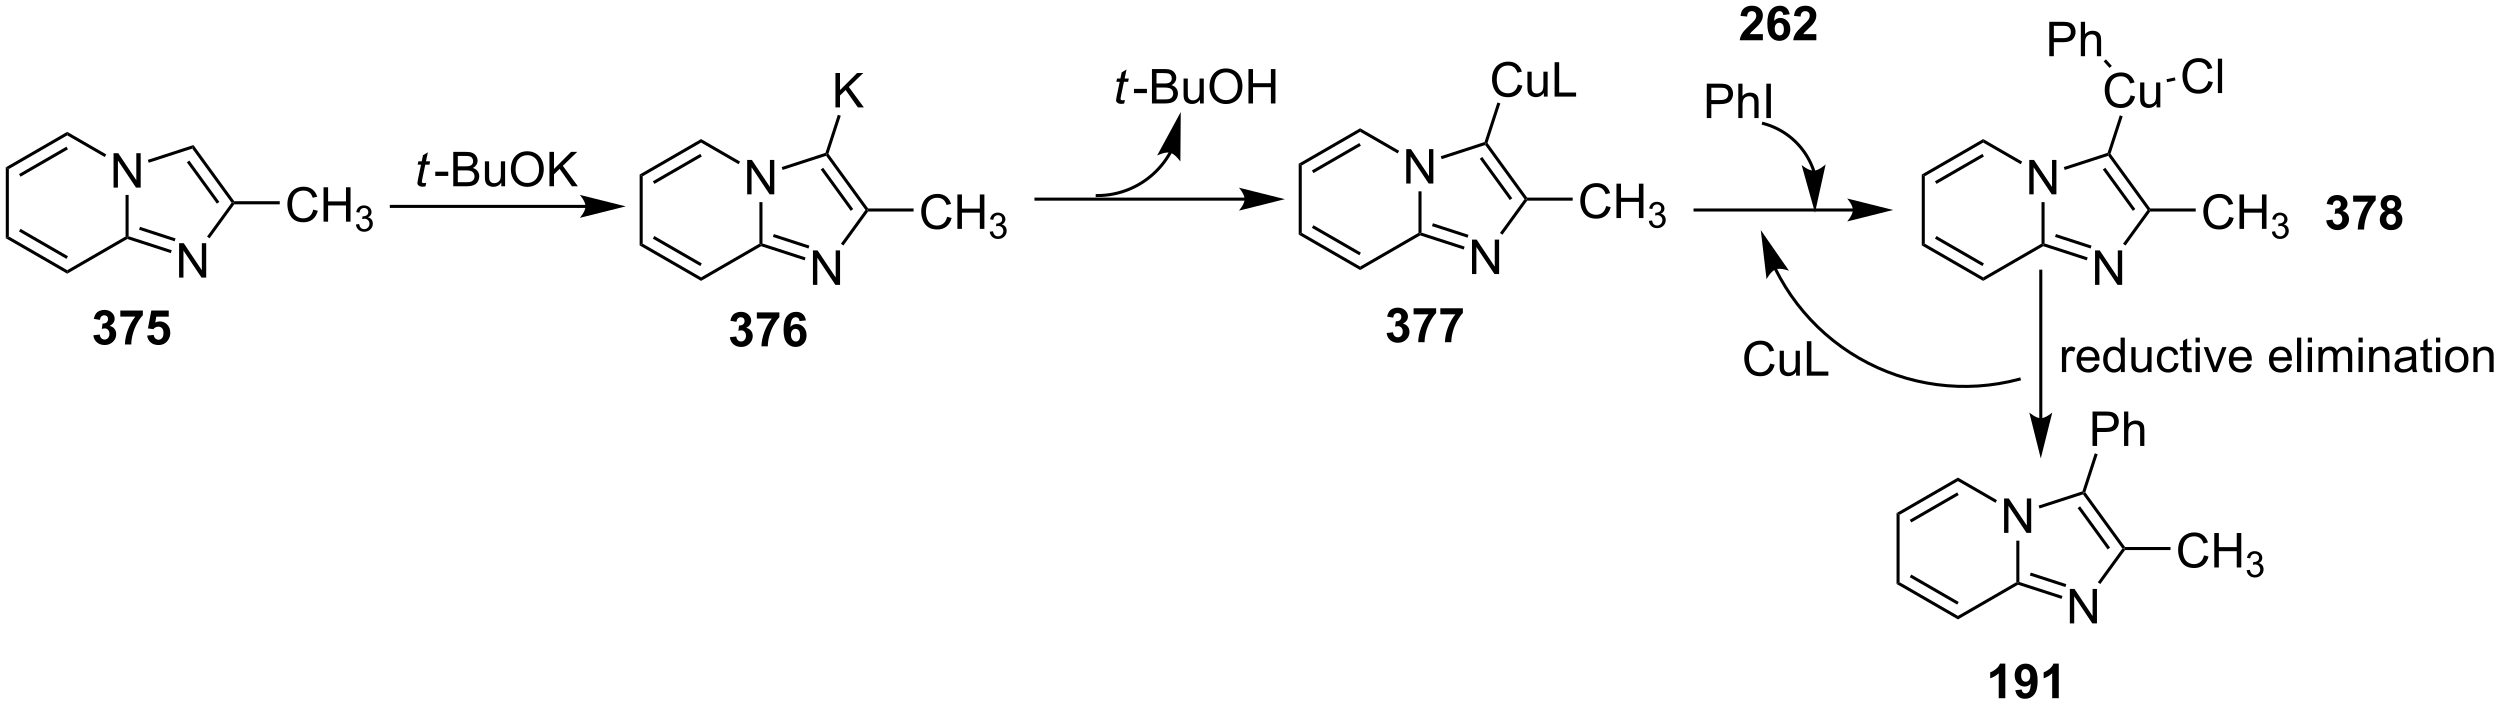 <?xml version="1.0" encoding="UTF-8"?>
<!DOCTYPE svg PUBLIC '-//W3C//DTD SVG 1.0//EN'
          'http://www.w3.org/TR/2001/REC-SVG-20010904/DTD/svg10.dtd'>
<svg stroke-dasharray="none" shape-rendering="auto" xmlns="http://www.w3.org/2000/svg" font-family="'Dialog'" text-rendering="auto" width="1024" fill-opacity="1" color-interpolation="auto" color-rendering="auto" preserveAspectRatio="xMidYMid meet" font-size="12px" viewBox="0 0 1024 289" fill="black" xmlns:xlink="http://www.w3.org/1999/xlink" stroke="black" image-rendering="auto" stroke-miterlimit="10" stroke-linecap="square" stroke-linejoin="miter" font-style="normal" stroke-width="1" height="289" stroke-dashoffset="0" font-weight="normal" stroke-opacity="1"
><!--Generated by the Batik Graphics2D SVG Generator--><defs id="genericDefs"
  /><g
  ><defs id="defs1"
    ><clipPath clipPathUnits="userSpaceOnUse" id="clipPath1"
      ><path d="M0.633 2.33 L428.546 2.33 L428.546 122.981 L0.633 122.981 L0.633 2.33 Z"
      /></clipPath
      ><clipPath clipPathUnits="userSpaceOnUse" id="clipPath2"
      ><path d="M48.508 113.278 L48.508 230.574 L464.523 230.574 L464.523 113.278 Z"
      /></clipPath
    ></defs
    ><g transform="scale(2.393,2.393) translate(-0.633,-2.33) matrix(1.029,0,0,1.029,-49.262,-114.188)"
    ><path d="M67.378 144.442 L67.378 138.715 L68.156 138.715 L71.164 143.21 L71.164 138.715 L71.891 138.715 L71.891 144.442 L71.112 144.442 L68.104 139.942 L68.104 144.442 L67.378 144.442 Z" stroke="none" clip-path="url(#clipPath2)"
    /></g
    ><g transform="matrix(2.461,0,0,2.461,-119.399,-278.828)"
    ><path d="M49.48 141.145 L49.99 141.439 L49.99 152.654 L49.48 152.948 Z" stroke="none" clip-path="url(#clipPath2)"
    /></g
    ><g transform="matrix(2.461,0,0,2.461,-119.399,-278.828)"
    ><path d="M49.48 152.948 L49.99 152.654 L59.702 158.261 L59.702 158.85 ZM51.679 151.826 L59.574 156.384 L59.829 155.942 L51.934 151.384 Z" stroke="none" clip-path="url(#clipPath2)"
    /></g
    ><g transform="matrix(2.461,0,0,2.461,-119.399,-278.828)"
    ><path d="M59.702 158.85 L59.702 158.261 L69.413 152.654 L69.668 152.801 L69.698 153.078 Z" stroke="none" clip-path="url(#clipPath2)"
    /></g
    ><g transform="matrix(2.461,0,0,2.461,-119.399,-278.828)"
    ><path d="M69.924 152.615 L69.668 152.801 L69.413 152.654 L69.413 145.746 L69.924 145.746 Z" stroke="none" clip-path="url(#clipPath2)"
    /></g
    ><g transform="matrix(2.461,0,0,2.461,-119.399,-278.828)"
    ><path d="M66.201 138.996 L65.946 139.438 L59.702 135.832 L59.702 135.243 Z" stroke="none" clip-path="url(#clipPath2)"
    /></g
    ><g transform="matrix(2.461,0,0,2.461,-119.399,-278.828)"
    ><path d="M59.702 135.243 L59.702 135.832 L49.99 141.439 L49.48 141.145 ZM59.574 137.709 L51.679 142.267 L51.934 142.709 L59.829 138.151 Z" stroke="none" clip-path="url(#clipPath2)"
    /></g
    ><g transform="matrix(2.461,0,0,2.461,-119.399,-278.828)"
    ><path d="M78.323 159.507 L78.323 153.78 L79.102 153.78 L82.11 158.275 L82.11 153.78 L82.836 153.78 L82.836 159.507 L82.058 159.507 L79.05 155.007 L79.05 159.507 L78.323 159.507 Z" stroke="none" clip-path="url(#clipPath2)"
    /></g
    ><g transform="matrix(2.461,0,0,2.461,-119.399,-278.828)"
    ><path d="M69.698 153.078 L69.668 152.801 L69.924 152.615 L77.098 154.946 L76.941 155.432 ZM71.661 151.538 L77.581 153.462 L77.738 152.976 L71.819 151.053 Z" stroke="none" clip-path="url(#clipPath2)"
    /></g
    ><g transform="matrix(2.461,0,0,2.461,-119.399,-278.828)"
    ><path d="M83.393 152.966 L82.98 152.666 L87.063 147.046 L87.379 147.046 L87.508 147.302 Z" stroke="none" clip-path="url(#clipPath2)"
    /></g
    ><g transform="matrix(2.461,0,0,2.461,-119.399,-278.828)"
    ><path d="M87.508 146.791 L87.379 147.046 L87.063 147.046 L80.516 138.036 L80.711 137.436 ZM85.024 146.897 L80.029 140.021 L79.616 140.321 L84.612 147.196 Z" stroke="none" clip-path="url(#clipPath2)"
    /></g
    ><g transform="matrix(2.461,0,0,2.461,-119.399,-278.828)"
    ><path d="M80.711 137.436 L80.516 138.036 L73.276 140.388 L73.119 139.903 Z" stroke="none" clip-path="url(#clipPath2)"
    /></g
    ><g transform="matrix(2.461,0,0,2.461,-119.399,-278.828)"
    ><path d="M100.65 148.189 L101.408 148.379 Q101.171 149.314 100.552 149.806 Q99.932 150.295 99.038 150.295 Q98.111 150.295 97.531 149.918 Q96.953 149.54 96.648 148.827 Q96.346 148.111 96.346 147.29 Q96.346 146.394 96.687 145.73 Q97.031 145.064 97.661 144.717 Q98.291 144.371 99.049 144.371 Q99.908 144.371 100.494 144.808 Q101.08 145.246 101.312 146.04 L100.564 146.215 Q100.367 145.59 99.986 145.306 Q99.609 145.019 99.033 145.019 Q98.374 145.019 97.929 145.337 Q97.486 145.652 97.307 146.186 Q97.127 146.72 97.127 147.285 Q97.127 148.017 97.341 148.561 Q97.554 149.105 98.002 149.376 Q98.453 149.644 98.976 149.644 Q99.611 149.644 100.052 149.277 Q100.494 148.91 100.65 148.189 ZM102.365 150.196 L102.365 144.47 L103.123 144.47 L103.123 146.821 L106.1 146.821 L106.1 144.47 L106.858 144.47 L106.858 150.196 L106.1 150.196 L106.1 147.496 L103.123 147.496 L103.123 150.196 L102.365 150.196 Z" stroke="none" clip-path="url(#clipPath2)"
    /></g
    ><g transform="matrix(2.461,0,0,2.461,-119.399,-278.828)"
    ><path d="M107.754 150.662 L108.281 150.591 Q108.373 151.041 108.59 151.238 Q108.809 151.435 109.123 151.435 Q109.494 151.435 109.75 151.177 Q110.008 150.919 110.008 150.539 Q110.008 150.175 109.77 149.941 Q109.533 149.705 109.166 149.705 Q109.018 149.705 108.795 149.763 L108.854 149.3 Q108.906 149.306 108.938 149.306 Q109.275 149.306 109.545 149.13 Q109.814 148.955 109.814 148.587 Q109.814 148.298 109.617 148.109 Q109.422 147.917 109.111 147.917 Q108.803 147.917 108.598 148.111 Q108.393 148.304 108.334 148.691 L107.807 148.597 Q107.904 148.066 108.246 147.775 Q108.59 147.484 109.1 147.484 Q109.451 147.484 109.746 147.634 Q110.043 147.785 110.199 148.046 Q110.356 148.306 110.356 148.599 Q110.356 148.878 110.205 149.107 Q110.057 149.335 109.764 149.47 Q110.145 149.558 110.356 149.835 Q110.567 150.111 110.567 150.527 Q110.567 151.089 110.156 151.482 Q109.746 151.873 109.119 151.873 Q108.555 151.873 108.18 151.537 Q107.807 151.199 107.754 150.662 Z" stroke="none" clip-path="url(#clipPath2)"
    /></g
    ><g transform="matrix(2.461,0,0,2.461,-119.399,-278.828)"
    ><path d="M87.508 147.302 L87.379 147.046 L87.508 146.791 L95.078 146.791 L95.078 147.302 Z" stroke="none" clip-path="url(#clipPath2)"
    /></g
    ><g transform="matrix(2.461,0,0,2.461,-119.399,-278.828)"
    ><path d="M145.971 147.391 L113.649 147.391 L113.394 147.391 L113.394 147.901 L113.649 147.901 L145.971 147.901 L146.226 147.901 L146.226 147.391 L145.971 147.391 ZM152.67 147.646 L145.017 145.732 C145.017 145.732 145.971 146.808 145.971 147.646 C145.971 148.483 145.017 149.559 145.017 149.559 Z" stroke="none" clip-path="url(#clipPath2)"
    /></g
    ><g transform="matrix(2.461,0,0,2.461,-119.399,-278.828)"
    ><path d="M119.456 143.727 L119.339 144.307 Q119.083 144.373 118.846 144.373 Q118.424 144.373 118.174 144.164 Q117.987 144.008 117.987 143.74 Q117.987 143.602 118.089 143.109 L118.591 140.701 L118.034 140.701 L118.146 140.154 L118.706 140.154 L118.919 139.133 L119.729 138.646 L119.412 140.154 L120.107 140.154 L119.99 140.701 L119.299 140.701 L118.818 142.992 Q118.729 143.43 118.729 143.516 Q118.729 143.641 118.799 143.708 Q118.872 143.774 119.037 143.774 Q119.271 143.774 119.456 143.727 Z" stroke="none" clip-path="url(#clipPath2)"
    /></g
    ><g transform="matrix(2.461,0,0,2.461,-119.399,-278.828)"
    ><path d="M120.962 142.583 L120.962 141.875 L123.121 141.875 L123.121 142.583 L120.962 142.583 ZM123.957 144.302 L123.957 138.576 L126.106 138.576 Q126.762 138.576 127.158 138.75 Q127.556 138.922 127.78 139.284 Q128.004 139.646 128.004 140.039 Q128.004 140.406 127.803 140.732 Q127.606 141.055 127.204 141.255 Q127.723 141.406 128.001 141.774 Q128.283 142.141 128.283 142.641 Q128.283 143.044 128.111 143.391 Q127.942 143.734 127.692 143.922 Q127.442 144.109 127.064 144.206 Q126.689 144.302 126.142 144.302 L123.957 144.302 ZM124.715 140.982 L125.954 140.982 Q126.457 140.982 126.676 140.914 Q126.965 140.828 127.111 140.63 Q127.259 140.43 127.259 140.13 Q127.259 139.844 127.121 139.628 Q126.986 139.412 126.731 139.331 Q126.478 139.25 125.861 139.25 L124.715 139.25 L124.715 140.982 ZM124.715 143.625 L126.142 143.625 Q126.509 143.625 126.658 143.599 Q126.918 143.552 127.093 143.443 Q127.27 143.333 127.382 143.125 Q127.496 142.914 127.496 142.641 Q127.496 142.32 127.332 142.086 Q127.168 141.849 126.876 141.753 Q126.587 141.656 126.04 141.656 L124.715 141.656 L124.715 143.625 ZM131.954 144.302 L131.954 143.693 Q131.47 144.396 130.637 144.396 Q130.27 144.396 129.952 144.255 Q129.634 144.115 129.478 143.901 Q129.324 143.688 129.262 143.38 Q129.22 143.172 129.22 142.724 L129.22 140.154 L129.923 140.154 L129.923 142.453 Q129.923 143.005 129.965 143.195 Q130.033 143.474 130.246 143.633 Q130.462 143.789 130.777 143.789 Q131.095 143.789 131.371 143.628 Q131.65 143.466 131.764 143.188 Q131.879 142.906 131.879 142.375 L131.879 140.154 L132.582 140.154 L132.582 144.302 L131.954 144.302 ZM133.544 141.513 Q133.544 140.086 134.31 139.281 Q135.076 138.474 136.286 138.474 Q137.078 138.474 137.714 138.854 Q138.352 139.232 138.685 139.909 Q139.021 140.586 139.021 141.445 Q139.021 142.318 138.669 143.005 Q138.318 143.693 137.672 144.047 Q137.029 144.401 136.281 144.401 Q135.474 144.401 134.836 144.011 Q134.201 143.617 133.873 142.943 Q133.544 142.266 133.544 141.513 ZM134.326 141.524 Q134.326 142.56 134.88 143.156 Q135.438 143.75 136.279 143.75 Q137.133 143.75 137.685 143.149 Q138.24 142.547 138.24 141.443 Q138.24 140.742 138.003 140.221 Q137.766 139.701 137.31 139.414 Q136.857 139.125 136.289 139.125 Q135.484 139.125 134.904 139.68 Q134.326 140.232 134.326 141.524 ZM139.965 144.302 L139.965 138.576 L140.723 138.576 L140.723 141.414 L143.566 138.576 L144.595 138.576 L142.191 140.896 L144.699 144.302 L143.699 144.302 L141.66 141.404 L140.723 142.318 L140.723 144.302 L139.965 144.302 Z" stroke="none" clip-path="url(#clipPath2)"
    /></g
    ><g transform="matrix(2.461,0,0,2.461,-119.399,-278.828)"
    ><path d="M172.874 145.641 L172.874 139.914 L173.653 139.914 L176.66 144.409 L176.66 139.914 L177.387 139.914 L177.387 145.641 L176.608 145.641 L173.601 141.141 L173.601 145.641 L172.874 145.641 Z" stroke="none" clip-path="url(#clipPath2)"
    /></g
    ><g transform="matrix(2.461,0,0,2.461,-119.399,-278.828)"
    ><path d="M154.976 142.344 L155.486 142.638 L155.486 153.852 L154.976 154.147 Z" stroke="none" clip-path="url(#clipPath2)"
    /></g
    ><g transform="matrix(2.461,0,0,2.461,-119.399,-278.828)"
    ><path d="M154.976 154.147 L155.486 153.852 L165.198 159.459 L165.198 160.048 ZM157.175 153.024 L165.07 157.583 L165.325 157.141 L157.43 152.583 Z" stroke="none" clip-path="url(#clipPath2)"
    /></g
    ><g transform="matrix(2.461,0,0,2.461,-119.399,-278.828)"
    ><path d="M165.198 160.048 L165.198 159.459 L174.91 153.852 L175.165 154 L175.194 154.277 Z" stroke="none" clip-path="url(#clipPath2)"
    /></g
    ><g transform="matrix(2.461,0,0,2.461,-119.399,-278.828)"
    ><path d="M175.42 153.814 L175.165 154 L174.91 153.852 L174.91 146.945 L175.42 146.945 Z" stroke="none" clip-path="url(#clipPath2)"
    /></g
    ><g transform="matrix(2.461,0,0,2.461,-119.399,-278.828)"
    ><path d="M171.698 140.195 L171.443 140.637 L165.198 137.031 L165.198 136.442 Z" stroke="none" clip-path="url(#clipPath2)"
    /></g
    ><g transform="matrix(2.461,0,0,2.461,-119.399,-278.828)"
    ><path d="M165.198 136.442 L165.198 137.031 L155.486 142.638 L154.976 142.344 ZM165.07 138.908 L157.175 143.466 L157.43 143.908 L165.325 139.35 Z" stroke="none" clip-path="url(#clipPath2)"
    /></g
    ><g transform="matrix(2.461,0,0,2.461,-119.399,-278.828)"
    ><path d="M183.819 160.706 L183.819 154.979 L184.598 154.979 L187.606 159.474 L187.606 154.979 L188.332 154.979 L188.332 160.706 L187.554 160.706 L184.546 156.206 L184.546 160.706 L183.819 160.706 Z" stroke="none" clip-path="url(#clipPath2)"
    /></g
    ><g transform="matrix(2.461,0,0,2.461,-119.399,-278.828)"
    ><path d="M175.194 154.277 L175.165 154 L175.42 153.814 L182.594 156.145 L182.437 156.631 ZM177.157 152.737 L183.077 154.661 L183.234 154.175 L177.315 152.252 Z" stroke="none" clip-path="url(#clipPath2)"
    /></g
    ><g transform="matrix(2.461,0,0,2.461,-119.399,-278.828)"
    ><path d="M188.889 154.165 L188.476 153.865 L192.559 148.245 L192.875 148.245 L193.005 148.5 Z" stroke="none" clip-path="url(#clipPath2)"
    /></g
    ><g transform="matrix(2.461,0,0,2.461,-119.399,-278.828)"
    ><path d="M193.005 147.99 L192.875 148.245 L192.559 148.245 L186.013 139.234 L186.11 138.935 L186.393 138.89 ZM190.52 148.095 L185.525 141.22 L185.112 141.52 L190.108 148.395 Z" stroke="none" clip-path="url(#clipPath2)"
    /></g
    ><g transform="matrix(2.461,0,0,2.461,-119.399,-278.828)"
    ><path d="M185.908 138.732 L186.11 138.935 L186.013 139.234 L178.772 141.587 L178.615 141.102 Z" stroke="none" clip-path="url(#clipPath2)"
    /></g
    ><g transform="matrix(2.461,0,0,2.461,-119.399,-278.828)"
    ><path d="M206.147 149.387 L206.904 149.577 Q206.667 150.512 206.048 151.005 Q205.428 151.494 204.535 151.494 Q203.607 151.494 203.027 151.117 Q202.449 150.739 202.144 150.025 Q201.842 149.309 201.842 148.489 Q201.842 147.593 202.183 146.929 Q202.527 146.262 203.157 145.916 Q203.787 145.57 204.545 145.57 Q205.404 145.57 205.99 146.007 Q206.576 146.445 206.808 147.239 L206.061 147.413 Q205.863 146.788 205.482 146.505 Q205.105 146.218 204.529 146.218 Q203.87 146.218 203.425 146.536 Q202.982 146.851 202.803 147.385 Q202.623 147.919 202.623 148.484 Q202.623 149.215 202.837 149.76 Q203.05 150.304 203.498 150.575 Q203.949 150.843 204.472 150.843 Q205.107 150.843 205.548 150.476 Q205.99 150.109 206.147 149.387 ZM207.861 151.395 L207.861 145.669 L208.619 145.669 L208.619 148.02 L211.596 148.02 L211.596 145.669 L212.354 145.669 L212.354 151.395 L211.596 151.395 L211.596 148.695 L208.619 148.695 L208.619 151.395 L207.861 151.395 Z" stroke="none" clip-path="url(#clipPath2)"
    /></g
    ><g transform="matrix(2.461,0,0,2.461,-119.399,-278.828)"
    ><path d="M213.25 151.861 L213.777 151.79 Q213.869 152.239 214.086 152.437 Q214.305 152.634 214.619 152.634 Q214.99 152.634 215.246 152.376 Q215.504 152.118 215.504 151.738 Q215.504 151.374 215.266 151.14 Q215.029 150.904 214.662 150.904 Q214.514 150.904 214.291 150.962 L214.35 150.499 Q214.402 150.505 214.434 150.505 Q214.772 150.505 215.041 150.329 Q215.311 150.154 215.311 149.786 Q215.311 149.497 215.113 149.308 Q214.918 149.116 214.607 149.116 Q214.299 149.116 214.094 149.31 Q213.889 149.503 213.83 149.89 L213.303 149.796 Q213.4 149.265 213.742 148.974 Q214.086 148.683 214.596 148.683 Q214.947 148.683 215.242 148.833 Q215.539 148.984 215.695 149.245 Q215.852 149.505 215.852 149.798 Q215.852 150.077 215.701 150.306 Q215.553 150.534 215.26 150.669 Q215.641 150.757 215.852 151.034 Q216.062 151.31 216.062 151.726 Q216.062 152.288 215.652 152.681 Q215.242 153.071 214.615 153.071 Q214.051 153.071 213.676 152.736 Q213.303 152.398 213.25 151.861 Z" stroke="none" clip-path="url(#clipPath2)"
    /></g
    ><g transform="matrix(2.461,0,0,2.461,-119.399,-278.828)"
    ><path d="M193.005 148.5 L192.875 148.245 L193.005 147.99 L200.575 147.99 L200.575 148.5 Z" stroke="none" clip-path="url(#clipPath2)"
    /></g
    ><g transform="matrix(2.461,0,0,2.461,-119.399,-278.828)"
    ><path d="M187.565 131.177 L187.565 125.451 L188.323 125.451 L188.323 128.289 L191.167 125.451 L192.195 125.451 L189.792 127.771 L192.299 131.177 L191.299 131.177 L189.26 128.279 L188.323 129.193 L188.323 131.177 L187.565 131.177 Z" stroke="none" clip-path="url(#clipPath2)"
    /></g
    ><g transform="matrix(2.461,0,0,2.461,-119.399,-278.828)"
    ><path d="M186.393 138.89 L186.11 138.935 L185.908 138.732 L187.964 132.402 L188.45 132.56 Z" stroke="none" clip-path="url(#clipPath2)"
    /></g
    ><g transform="matrix(2.461,0,0,2.461,-119.399,-278.828)"
    ><path d="M255.668 146.192 L220.942 146.192 L220.687 146.192 L220.687 146.702 L220.942 146.702 L255.668 146.702 L255.924 146.702 L255.924 146.192 L255.668 146.192 ZM262.368 146.447 L254.714 144.534 C254.714 144.534 255.668 145.61 255.668 146.447 C255.668 147.284 254.714 148.36 254.714 148.36 Z" stroke="none" clip-path="url(#clipPath2)"
    /></g
    ><g transform="matrix(2.461,0,0,2.461,-119.399,-278.828)"
    ><path d="M243.072 138.562 L243.072 138.563 L243.07 138.566 L243.064 138.577 L243.054 138.594 C243.028 138.642 243 138.69 242.973 138.738 C242.918 138.833 242.862 138.927 242.805 139.021 C242.691 139.209 242.573 139.394 242.45 139.575 C241.96 140.301 241.401 140.978 240.784 141.595 C238.315 144.063 234.905 145.593 231.133 145.593 L230.878 145.593 L230.878 146.103 L231.133 146.103 C235.04 146.103 238.581 144.52 241.144 141.956 C241.785 141.315 242.364 140.614 242.873 139.861 C243 139.672 243.123 139.481 243.241 139.286 C243.3 139.189 243.359 139.091 243.415 138.992 C243.444 138.942 243.472 138.893 243.5 138.843 L243.51 138.825 L243.515 138.815 L243.517 138.811 L243.519 138.809 L243.642 138.585 L243.196 138.339 L243.072 138.562 ZM245.036 131.944 L241.1 139.19 C241.1 139.19 242.439 138.503 243.286 138.722 C244.133 138.941 244.972 140.19 244.972 140.19 Z" stroke="none" clip-path="url(#clipPath2)"
    /></g
    ><g transform="matrix(2.461,0,0,2.461,-119.399,-278.828)"
    ><path d="M235.741 129.94 L235.624 130.521 Q235.369 130.586 235.132 130.586 Q234.71 130.586 234.46 130.378 Q234.273 130.221 234.273 129.953 Q234.273 129.815 234.374 129.323 L234.877 126.914 L234.319 126.914 L234.431 126.367 L234.991 126.367 L235.205 125.347 L236.015 124.859 L235.697 126.367 L236.392 126.367 L236.275 126.914 L235.585 126.914 L235.103 129.206 Q235.015 129.643 235.015 129.729 Q235.015 129.854 235.085 129.922 Q235.158 129.987 235.322 129.987 Q235.556 129.987 235.741 129.94 Z" stroke="none" clip-path="url(#clipPath2)"
    /></g
    ><g transform="matrix(2.461,0,0,2.461,-119.399,-278.828)"
    ><path d="M237.248 128.797 L237.248 128.089 L239.407 128.089 L239.407 128.797 L237.248 128.797 ZM240.243 130.516 L240.243 124.789 L242.391 124.789 Q243.047 124.789 243.443 124.964 Q243.842 125.136 244.065 125.498 Q244.29 125.859 244.29 126.253 Q244.29 126.62 244.089 126.945 Q243.891 127.268 243.49 127.469 Q244.008 127.62 244.287 127.987 Q244.568 128.354 244.568 128.854 Q244.568 129.258 244.396 129.604 Q244.227 129.948 243.977 130.136 Q243.727 130.323 243.349 130.419 Q242.974 130.516 242.428 130.516 L240.243 130.516 ZM241 127.195 L242.24 127.195 Q242.743 127.195 242.961 127.128 Q243.25 127.042 243.396 126.844 Q243.545 126.643 243.545 126.344 Q243.545 126.058 243.407 125.841 Q243.271 125.625 243.016 125.544 Q242.763 125.464 242.146 125.464 L241 125.464 L241 127.195 ZM241 129.839 L242.428 129.839 Q242.795 129.839 242.943 129.813 Q243.203 129.766 243.378 129.656 Q243.555 129.547 243.667 129.339 Q243.782 129.128 243.782 128.854 Q243.782 128.534 243.618 128.3 Q243.453 128.063 243.162 127.966 Q242.873 127.87 242.326 127.87 L241 127.87 L241 129.839 ZM248.24 130.516 L248.24 129.906 Q247.756 130.609 246.922 130.609 Q246.555 130.609 246.237 130.469 Q245.92 130.328 245.763 130.115 Q245.61 129.901 245.547 129.594 Q245.506 129.386 245.506 128.938 L245.506 126.367 L246.209 126.367 L246.209 128.667 Q246.209 129.219 246.25 129.409 Q246.318 129.688 246.532 129.846 Q246.748 130.003 247.063 130.003 Q247.381 130.003 247.657 129.841 Q247.935 129.68 248.05 129.401 Q248.165 129.12 248.165 128.589 L248.165 126.367 L248.868 126.367 L248.868 130.516 L248.24 130.516 ZM249.83 127.727 Q249.83 126.3 250.595 125.495 Q251.361 124.688 252.572 124.688 Q253.364 124.688 253.999 125.068 Q254.637 125.445 254.97 126.123 Q255.306 126.8 255.306 127.659 Q255.306 128.531 254.955 129.219 Q254.603 129.906 253.957 130.261 Q253.314 130.615 252.567 130.615 Q251.76 130.615 251.121 130.224 Q250.486 129.831 250.158 129.156 Q249.83 128.479 249.83 127.727 ZM250.611 127.737 Q250.611 128.774 251.166 129.37 Q251.723 129.964 252.564 129.964 Q253.418 129.964 253.97 129.362 Q254.525 128.761 254.525 127.656 Q254.525 126.956 254.288 126.435 Q254.051 125.914 253.595 125.628 Q253.142 125.339 252.575 125.339 Q251.77 125.339 251.189 125.893 Q250.611 126.445 250.611 127.737 ZM256.305 130.516 L256.305 124.789 L257.063 124.789 L257.063 127.141 L260.039 127.141 L260.039 124.789 L260.797 124.789 L260.797 130.516 L260.039 130.516 L260.039 127.815 L257.063 127.815 L257.063 130.516 L256.305 130.516 Z" stroke="none" clip-path="url(#clipPath2)"
    /></g
    ><g transform="matrix(2.461,0,0,2.461,-119.399,-278.828)"
    ><path d="M282.566 143.843 L282.566 138.116 L283.345 138.116 L286.352 142.611 L286.352 138.116 L287.079 138.116 L287.079 143.843 L286.3 143.843 L283.293 139.343 L283.293 143.843 L282.566 143.843 Z" stroke="none" clip-path="url(#clipPath2)"
    /></g
    ><g transform="matrix(2.461,0,0,2.461,-119.399,-278.828)"
    ><path d="M264.668 140.545 L265.178 140.84 L265.178 152.054 L264.668 152.349 Z" stroke="none" clip-path="url(#clipPath2)"
    /></g
    ><g transform="matrix(2.461,0,0,2.461,-119.399,-278.828)"
    ><path d="M264.668 152.349 L265.178 152.054 L274.89 157.661 L274.89 158.25 ZM266.867 151.226 L274.762 155.785 L275.017 155.343 L267.122 150.784 Z" stroke="none" clip-path="url(#clipPath2)"
    /></g
    ><g transform="matrix(2.461,0,0,2.461,-119.399,-278.828)"
    ><path d="M274.89 158.25 L274.89 157.661 L284.601 152.054 L284.857 152.201 L284.886 152.479 Z" stroke="none" clip-path="url(#clipPath2)"
    /></g
    ><g transform="matrix(2.461,0,0,2.461,-119.399,-278.828)"
    ><path d="M285.112 152.016 L284.857 152.201 L284.601 152.054 L284.601 145.147 L285.112 145.147 Z" stroke="none" clip-path="url(#clipPath2)"
    /></g
    ><g transform="matrix(2.461,0,0,2.461,-119.399,-278.828)"
    ><path d="M281.39 138.396 L281.135 138.838 L274.89 135.233 L274.89 134.644 Z" stroke="none" clip-path="url(#clipPath2)"
    /></g
    ><g transform="matrix(2.461,0,0,2.461,-119.399,-278.828)"
    ><path d="M274.89 134.644 L274.89 135.233 L265.178 140.84 L264.668 140.545 ZM274.762 137.109 L266.867 141.668 L267.122 142.11 L275.017 137.551 Z" stroke="none" clip-path="url(#clipPath2)"
    /></g
    ><g transform="matrix(2.461,0,0,2.461,-119.399,-278.828)"
    ><path d="M293.511 158.908 L293.511 153.181 L294.29 153.181 L297.298 157.676 L297.298 153.181 L298.024 153.181 L298.024 158.908 L297.246 158.908 L294.238 154.408 L294.238 158.908 L293.511 158.908 Z" stroke="none" clip-path="url(#clipPath2)"
    /></g
    ><g transform="matrix(2.461,0,0,2.461,-119.399,-278.828)"
    ><path d="M284.886 152.479 L284.857 152.201 L285.112 152.016 L292.286 154.347 L292.129 154.832 ZM286.849 150.939 L292.769 152.862 L292.926 152.377 L287.007 150.454 Z" stroke="none" clip-path="url(#clipPath2)"
    /></g
    ><g transform="matrix(2.461,0,0,2.461,-119.399,-278.828)"
    ><path d="M298.581 152.367 L298.168 152.067 L302.251 146.447 L302.567 146.447 L302.697 146.702 Z" stroke="none" clip-path="url(#clipPath2)"
    /></g
    ><g transform="matrix(2.461,0,0,2.461,-119.399,-278.828)"
    ><path d="M302.697 146.192 L302.567 146.447 L302.251 146.447 L295.705 137.436 L295.802 137.136 L296.085 137.091 ZM300.212 146.297 L295.217 139.422 L294.804 139.721 L299.8 146.597 Z" stroke="none" clip-path="url(#clipPath2)"
    /></g
    ><g transform="matrix(2.461,0,0,2.461,-119.399,-278.828)"
    ><path d="M295.599 136.934 L295.802 137.136 L295.705 137.436 L288.464 139.789 L288.307 139.303 Z" stroke="none" clip-path="url(#clipPath2)"
    /></g
    ><g transform="matrix(2.461,0,0,2.461,-119.399,-278.828)"
    ><path d="M315.838 147.589 L316.596 147.779 Q316.359 148.714 315.74 149.206 Q315.12 149.696 314.226 149.696 Q313.299 149.696 312.719 149.318 Q312.14 148.941 311.836 148.227 Q311.534 147.511 311.534 146.691 Q311.534 145.795 311.875 145.131 Q312.219 144.464 312.849 144.118 Q313.479 143.772 314.237 143.772 Q315.096 143.772 315.682 144.209 Q316.268 144.647 316.5 145.441 L315.752 145.615 Q315.555 144.99 315.174 144.706 Q314.797 144.42 314.221 144.42 Q313.562 144.42 313.117 144.738 Q312.674 145.053 312.495 145.587 Q312.315 146.12 312.315 146.685 Q312.315 147.417 312.529 147.962 Q312.742 148.506 313.19 148.777 Q313.64 149.045 314.164 149.045 Q314.799 149.045 315.24 148.678 Q315.682 148.31 315.838 147.589 ZM317.553 149.597 L317.553 143.87 L318.311 143.87 L318.311 146.222 L321.288 146.222 L321.288 143.87 L322.046 143.87 L322.046 149.597 L321.288 149.597 L321.288 146.897 L318.311 146.897 L318.311 149.597 L317.553 149.597 Z" stroke="none" clip-path="url(#clipPath2)"
    /></g
    ><g transform="matrix(2.461,0,0,2.461,-119.399,-278.828)"
    ><path d="M322.942 150.062 L323.469 149.992 Q323.561 150.441 323.778 150.638 Q323.997 150.836 324.311 150.836 Q324.682 150.836 324.938 150.578 Q325.196 150.32 325.196 149.939 Q325.196 149.576 324.958 149.341 Q324.721 149.105 324.354 149.105 Q324.206 149.105 323.983 149.164 L324.042 148.701 Q324.094 148.707 324.125 148.707 Q324.463 148.707 324.733 148.531 Q325.002 148.355 325.002 147.988 Q325.002 147.699 324.805 147.51 Q324.61 147.318 324.299 147.318 Q323.991 147.318 323.786 147.512 Q323.581 147.705 323.522 148.091 L322.995 147.998 Q323.092 147.466 323.434 147.175 Q323.778 146.885 324.288 146.885 Q324.639 146.885 324.934 147.035 Q325.231 147.185 325.387 147.447 Q325.543 147.707 325.543 148 Q325.543 148.279 325.393 148.508 Q325.245 148.736 324.952 148.871 Q325.333 148.959 325.543 149.236 Q325.755 149.512 325.755 149.928 Q325.755 150.49 325.344 150.883 Q324.934 151.273 324.307 151.273 Q323.743 151.273 323.368 150.937 Q322.995 150.599 322.942 150.062 Z" stroke="none" clip-path="url(#clipPath2)"
    /></g
    ><g transform="matrix(2.461,0,0,2.461,-119.399,-278.828)"
    ><path d="M302.697 146.702 L302.567 146.447 L302.697 146.192 L310.267 146.192 L310.267 146.702 Z" stroke="none" clip-path="url(#clipPath2)"
    /></g
    ><g transform="matrix(2.461,0,0,2.461,-119.399,-278.828)"
    ><path d="M301.149 127.371 L301.907 127.561 Q301.67 128.496 301.05 128.988 Q300.43 129.478 299.537 129.478 Q298.61 129.478 298.029 129.1 Q297.451 128.723 297.147 128.009 Q296.844 127.293 296.844 126.473 Q296.844 125.577 297.186 124.913 Q297.529 124.246 298.159 123.9 Q298.79 123.553 299.548 123.553 Q300.407 123.553 300.993 123.991 Q301.579 124.428 301.811 125.223 L301.063 125.397 Q300.865 124.772 300.485 124.488 Q300.108 124.202 299.532 124.202 Q298.873 124.202 298.428 124.519 Q297.985 124.835 297.805 125.368 Q297.626 125.902 297.626 126.467 Q297.626 127.199 297.839 127.743 Q298.053 128.288 298.501 128.559 Q298.951 128.827 299.475 128.827 Q300.11 128.827 300.55 128.46 Q300.993 128.093 301.149 127.371 ZM305.471 129.379 L305.471 128.769 Q304.986 129.473 304.153 129.473 Q303.786 129.473 303.468 129.332 Q303.151 129.191 302.994 128.978 Q302.841 128.764 302.778 128.457 Q302.736 128.249 302.736 127.801 L302.736 125.231 L303.44 125.231 L303.44 127.53 Q303.44 128.082 303.481 128.272 Q303.549 128.551 303.762 128.71 Q303.979 128.866 304.294 128.866 Q304.611 128.866 304.887 128.704 Q305.166 128.543 305.281 128.264 Q305.395 127.983 305.395 127.452 L305.395 125.231 L306.098 125.231 L306.098 129.379 L305.471 129.379 ZM307.259 129.379 L307.259 123.652 L308.016 123.652 L308.016 128.702 L310.837 128.702 L310.837 129.379 L307.259 129.379 Z" stroke="none" clip-path="url(#clipPath2)"
    /></g
    ><g transform="matrix(2.461,0,0,2.461,-119.399,-278.828)"
    ><path d="M296.085 137.091 L295.802 137.136 L295.599 136.934 L297.739 130.35 L298.224 130.508 Z" stroke="none" clip-path="url(#clipPath2)"
    /></g
    ><g transform="matrix(2.461,0,0,2.461,-119.399,-278.828)"
    ><path d="M356.903 147.99 L330.635 147.99 L330.38 147.99 L330.38 148.5 L330.635 148.5 L356.903 148.5 L357.158 148.5 L357.158 147.99 L356.903 147.99 ZM363.603 148.245 L355.949 146.332 C355.949 146.332 356.903 147.408 356.903 148.245 C356.903 149.083 355.949 150.159 355.949 150.159 Z" stroke="none" clip-path="url(#clipPath2)"
    /></g
    ><g transform="matrix(2.461,0,0,2.461,-119.399,-278.828)"
    ><path d="M386.264 145.641 L386.264 139.914 L387.043 139.914 L390.05 144.409 L390.05 139.914 L390.777 139.914 L390.777 145.641 L389.998 145.641 L386.99 141.141 L386.99 145.641 L386.264 145.641 Z" stroke="none" clip-path="url(#clipPath2)"
    /></g
    ><g transform="matrix(2.461,0,0,2.461,-119.399,-278.828)"
    ><path d="M368.366 142.344 L368.876 142.638 L368.876 153.852 L368.366 154.147 Z" stroke="none" clip-path="url(#clipPath2)"
    /></g
    ><g transform="matrix(2.461,0,0,2.461,-119.399,-278.828)"
    ><path d="M368.366 154.147 L368.876 153.852 L378.588 159.459 L378.588 160.048 ZM370.565 153.024 L378.46 157.583 L378.715 157.141 L370.82 152.583 Z" stroke="none" clip-path="url(#clipPath2)"
    /></g
    ><g transform="matrix(2.461,0,0,2.461,-119.399,-278.828)"
    ><path d="M378.588 160.048 L378.588 159.459 L388.299 153.852 L388.555 154 L388.584 154.277 Z" stroke="none" clip-path="url(#clipPath2)"
    /></g
    ><g transform="matrix(2.461,0,0,2.461,-119.399,-278.828)"
    ><path d="M388.81 153.814 L388.555 154 L388.299 153.852 L388.299 146.945 L388.81 146.945 Z" stroke="none" clip-path="url(#clipPath2)"
    /></g
    ><g transform="matrix(2.461,0,0,2.461,-119.399,-278.828)"
    ><path d="M385.087 140.195 L384.832 140.637 L378.588 137.031 L378.588 136.442 Z" stroke="none" clip-path="url(#clipPath2)"
    /></g
    ><g transform="matrix(2.461,0,0,2.461,-119.399,-278.828)"
    ><path d="M378.588 136.442 L378.588 137.031 L368.876 142.638 L368.366 142.344 ZM378.46 138.908 L370.565 143.466 L370.82 143.908 L378.715 139.35 Z" stroke="none" clip-path="url(#clipPath2)"
    /></g
    ><g transform="matrix(2.461,0,0,2.461,-119.399,-278.828)"
    ><path d="M397.209 160.706 L397.209 154.979 L397.988 154.979 L400.996 159.474 L400.996 154.979 L401.722 154.979 L401.722 160.706 L400.944 160.706 L397.936 156.206 L397.936 160.706 L397.209 160.706 Z" stroke="none" clip-path="url(#clipPath2)"
    /></g
    ><g transform="matrix(2.461,0,0,2.461,-119.399,-278.828)"
    ><path d="M388.584 154.277 L388.555 154 L388.81 153.814 L395.984 156.145 L395.827 156.631 ZM390.547 152.737 L396.467 154.661 L396.624 154.175 L390.705 152.252 Z" stroke="none" clip-path="url(#clipPath2)"
    /></g
    ><g transform="matrix(2.461,0,0,2.461,-119.399,-278.828)"
    ><path d="M402.279 154.165 L401.866 153.865 L405.949 148.245 L406.264 148.245 L406.394 148.5 Z" stroke="none" clip-path="url(#clipPath2)"
    /></g
    ><g transform="matrix(2.461,0,0,2.461,-119.399,-278.828)"
    ><path d="M406.394 147.99 L406.264 148.245 L405.949 148.245 L399.402 139.234 L399.5 138.935 L399.783 138.89 ZM403.91 148.095 L398.915 141.22 L398.502 141.52 L403.498 148.395 Z" stroke="none" clip-path="url(#clipPath2)"
    /></g
    ><g transform="matrix(2.461,0,0,2.461,-119.399,-278.828)"
    ><path d="M399.297 138.732 L399.5 138.935 L399.402 139.234 L392.162 141.587 L392.005 141.102 Z" stroke="none" clip-path="url(#clipPath2)"
    /></g
    ><g transform="matrix(2.461,0,0,2.461,-119.399,-278.828)"
    ><path d="M419.536 149.387 L420.294 149.577 Q420.057 150.512 419.437 151.005 Q418.818 151.494 417.924 151.494 Q416.997 151.494 416.416 151.117 Q415.838 150.739 415.534 150.025 Q415.232 149.309 415.232 148.489 Q415.232 147.593 415.573 146.929 Q415.916 146.262 416.547 145.916 Q417.177 145.57 417.935 145.57 Q418.794 145.57 419.38 146.007 Q419.966 146.445 420.198 147.239 L419.45 147.413 Q419.252 146.788 418.872 146.505 Q418.495 146.218 417.919 146.218 Q417.26 146.218 416.815 146.536 Q416.372 146.851 416.193 147.385 Q416.013 147.919 416.013 148.484 Q416.013 149.215 416.226 149.76 Q416.44 150.304 416.888 150.575 Q417.338 150.843 417.862 150.843 Q418.497 150.843 418.937 150.476 Q419.38 150.109 419.536 149.387 ZM421.251 151.395 L421.251 145.669 L422.009 145.669 L422.009 148.02 L424.986 148.02 L424.986 145.669 L425.743 145.669 L425.743 151.395 L424.986 151.395 L424.986 148.695 L422.009 148.695 L422.009 151.395 L421.251 151.395 Z" stroke="none" clip-path="url(#clipPath2)"
    /></g
    ><g transform="matrix(2.461,0,0,2.461,-119.399,-278.828)"
    ><path d="M426.64 151.861 L427.167 151.79 Q427.259 152.239 427.476 152.437 Q427.695 152.634 428.009 152.634 Q428.38 152.634 428.636 152.376 Q428.894 152.118 428.894 151.738 Q428.894 151.374 428.656 151.14 Q428.419 150.904 428.052 150.904 Q427.904 150.904 427.681 150.962 L427.74 150.499 Q427.792 150.505 427.824 150.505 Q428.161 150.505 428.431 150.329 Q428.7 150.154 428.7 149.786 Q428.7 149.497 428.503 149.308 Q428.308 149.116 427.997 149.116 Q427.689 149.116 427.484 149.31 Q427.279 149.503 427.22 149.89 L426.693 149.796 Q426.79 149.265 427.132 148.974 Q427.476 148.683 427.986 148.683 Q428.337 148.683 428.632 148.833 Q428.929 148.984 429.085 149.245 Q429.241 149.505 429.241 149.798 Q429.241 150.077 429.091 150.306 Q428.943 150.534 428.65 150.669 Q429.031 150.757 429.241 151.034 Q429.452 151.31 429.452 151.726 Q429.452 152.288 429.042 152.681 Q428.632 153.071 428.005 153.071 Q427.441 153.071 427.066 152.736 Q426.693 152.398 426.64 151.861 Z" stroke="none" clip-path="url(#clipPath2)"
    /></g
    ><g transform="matrix(2.461,0,0,2.461,-119.399,-278.828)"
    ><path d="M406.394 148.5 L406.264 148.245 L406.394 147.99 L413.964 147.99 L413.964 148.5 Z" stroke="none" clip-path="url(#clipPath2)"
    /></g
    ><g transform="matrix(2.461,0,0,2.461,-119.399,-278.828)"
    ><path d="M403.124 129.169 L403.882 129.359 Q403.645 130.294 403.025 130.786 Q402.405 131.276 401.512 131.276 Q400.585 131.276 400.004 130.899 Q399.426 130.521 399.121 129.807 Q398.819 129.091 398.819 128.271 Q398.819 127.375 399.161 126.711 Q399.504 126.044 400.134 125.698 Q400.765 125.352 401.522 125.352 Q402.382 125.352 402.968 125.789 Q403.554 126.227 403.786 127.021 L403.038 127.195 Q402.84 126.57 402.46 126.287 Q402.082 126 401.507 126 Q400.848 126 400.403 126.318 Q399.96 126.633 399.78 127.167 Q399.601 127.701 399.601 128.266 Q399.601 128.997 399.814 129.542 Q400.028 130.086 400.476 130.357 Q400.926 130.625 401.45 130.625 Q402.085 130.625 402.525 130.258 Q402.968 129.891 403.124 129.169 ZM407.446 131.177 L407.446 130.568 Q406.961 131.271 406.128 131.271 Q405.761 131.271 405.443 131.13 Q405.125 130.99 404.969 130.776 Q404.815 130.562 404.753 130.255 Q404.711 130.047 404.711 129.599 L404.711 127.029 L405.414 127.029 L405.414 129.328 Q405.414 129.88 405.456 130.07 Q405.524 130.349 405.737 130.508 Q405.954 130.664 406.269 130.664 Q406.586 130.664 406.862 130.503 Q407.141 130.341 407.255 130.062 Q407.37 129.781 407.37 129.25 L407.37 127.029 L408.073 127.029 L408.073 131.177 L407.446 131.177 Z" stroke="none" clip-path="url(#clipPath2)"
    /></g
    ><g transform="matrix(2.461,0,0,2.461,-119.399,-278.828)"
    ><path d="M399.783 138.89 L399.5 138.935 L399.297 138.732 L401.324 132.496 L401.809 132.654 Z" stroke="none" clip-path="url(#clipPath2)"
    /></g
    ><g transform="matrix(2.461,0,0,2.461,-119.399,-278.828)"
    ><path d="M389.595 122.654 L389.595 116.928 L391.756 116.928 Q392.327 116.928 392.626 116.982 Q393.048 117.053 393.332 117.251 Q393.618 117.446 393.793 117.803 Q393.967 118.157 393.967 118.584 Q393.967 119.313 393.501 119.821 Q393.038 120.326 391.821 120.326 L390.353 120.326 L390.353 122.654 L389.595 122.654 ZM390.353 119.649 L391.834 119.649 Q392.569 119.649 392.876 119.376 Q393.186 119.102 393.186 118.607 Q393.186 118.248 393.004 117.993 Q392.821 117.735 392.525 117.654 Q392.334 117.602 391.819 117.602 L390.353 117.602 L390.353 119.649 ZM394.842 122.654 L394.842 116.928 L395.545 116.928 L395.545 118.982 Q396.038 118.412 396.788 118.412 Q397.248 118.412 397.587 118.594 Q397.928 118.774 398.074 119.094 Q398.22 119.415 398.22 120.024 L398.22 122.654 L397.517 122.654 L397.517 120.024 Q397.517 119.498 397.288 119.258 Q397.061 119.016 396.642 119.016 Q396.329 119.016 396.053 119.18 Q395.78 119.342 395.663 119.62 Q395.545 119.896 395.545 120.383 L395.545 122.654 L394.842 122.654 Z" stroke="none" clip-path="url(#clipPath2)"
    /></g
    ><g transform="matrix(2.461,0,0,2.461,-119.399,-278.828)"
    ><path d="M399.998 124.263 L399.619 124.604 L398.641 123.518 L399.02 123.177 Z" stroke="none" clip-path="url(#clipPath2)"
    /></g
    ><g transform="matrix(2.461,0,0,2.461,-119.399,-278.828)"
    ><path d="M416.065 126.785 L416.823 126.975 Q416.586 127.91 415.966 128.402 Q415.346 128.892 414.453 128.892 Q413.526 128.892 412.945 128.514 Q412.367 128.136 412.062 127.423 Q411.76 126.707 411.76 125.886 Q411.76 124.99 412.102 124.326 Q412.445 123.66 413.075 123.313 Q413.706 122.967 414.464 122.967 Q415.323 122.967 415.909 123.405 Q416.495 123.842 416.727 124.636 L415.979 124.811 Q415.781 124.186 415.401 123.902 Q415.024 123.615 414.448 123.615 Q413.789 123.615 413.344 123.933 Q412.901 124.248 412.721 124.782 Q412.542 125.316 412.542 125.881 Q412.542 126.613 412.755 127.157 Q412.969 127.701 413.417 127.972 Q413.867 128.24 414.391 128.24 Q415.026 128.24 415.466 127.873 Q415.909 127.506 416.065 126.785 ZM417.652 128.793 L417.652 123.066 L418.356 123.066 L418.356 128.793 L417.652 128.793 Z" stroke="none" clip-path="url(#clipPath2)"
    /></g
    ><g transform="matrix(2.461,0,0,2.461,-119.399,-278.828)"
    ><path d="M409.204 126.979 L409.098 126.48 L410.493 126.183 L410.599 126.682 Z" stroke="none" clip-path="url(#clipPath2)"
    /></g
    ><g transform="matrix(2.461,0,0,2.461,-119.399,-278.828)"
    ><path d="M388.433 182.905 L388.433 158.435 L388.433 158.18 L387.923 158.18 L387.923 158.435 L387.923 182.905 L387.923 183.16 L388.433 183.16 L388.433 182.905 ZM388.178 189.605 L390.092 181.951 C390.092 181.951 389.016 182.905 388.178 182.905 C387.341 182.905 386.265 181.951 386.265 181.951 Z" stroke="none" clip-path="url(#clipPath2)"
    /></g
    ><g transform="matrix(2.461,0,0,2.461,-119.399,-278.828)"
    ><path d="M382.068 201.985 L382.068 196.259 L382.847 196.259 L385.854 200.754 L385.854 196.259 L386.581 196.259 L386.581 201.985 L385.802 201.985 L382.795 197.485 L382.795 201.985 L382.068 201.985 Z" stroke="none" clip-path="url(#clipPath2)"
    /></g
    ><g transform="matrix(2.461,0,0,2.461,-119.399,-278.828)"
    ><path d="M364.17 198.688 L364.68 198.983 L364.68 210.197 L364.17 210.491 Z" stroke="none" clip-path="url(#clipPath2)"
    /></g
    ><g transform="matrix(2.461,0,0,2.461,-119.399,-278.828)"
    ><path d="M364.17 210.491 L364.68 210.197 L374.392 215.804 L374.392 216.393 ZM366.369 209.369 L374.264 213.927 L374.519 213.486 L366.624 208.927 Z" stroke="none" clip-path="url(#clipPath2)"
    /></g
    ><g transform="matrix(2.461,0,0,2.461,-119.399,-278.828)"
    ><path d="M374.392 216.393 L374.392 215.804 L384.103 210.197 L384.359 210.344 L384.388 210.622 Z" stroke="none" clip-path="url(#clipPath2)"
    /></g
    ><g transform="matrix(2.461,0,0,2.461,-119.399,-278.828)"
    ><path d="M384.614 210.159 L384.359 210.344 L384.103 210.197 L384.103 203.289 L384.614 203.289 Z" stroke="none" clip-path="url(#clipPath2)"
    /></g
    ><g transform="matrix(2.461,0,0,2.461,-119.399,-278.828)"
    ><path d="M380.892 196.539 L380.637 196.981 L374.392 193.376 L374.392 192.786 Z" stroke="none" clip-path="url(#clipPath2)"
    /></g
    ><g transform="matrix(2.461,0,0,2.461,-119.399,-278.828)"
    ><path d="M374.392 192.786 L374.392 193.376 L364.68 198.983 L364.17 198.688 ZM374.264 195.252 L366.369 199.81 L366.624 200.252 L374.519 195.694 Z" stroke="none" clip-path="url(#clipPath2)"
    /></g
    ><g transform="matrix(2.461,0,0,2.461,-119.399,-278.828)"
    ><path d="M393.013 217.05 L393.013 211.324 L393.792 211.324 L396.8 215.819 L396.8 211.324 L397.526 211.324 L397.526 217.05 L396.748 217.05 L393.74 212.55 L393.74 217.05 L393.013 217.05 Z" stroke="none" clip-path="url(#clipPath2)"
    /></g
    ><g transform="matrix(2.461,0,0,2.461,-119.399,-278.828)"
    ><path d="M384.388 210.622 L384.359 210.344 L384.614 210.159 L391.788 212.49 L391.631 212.975 ZM386.351 209.082 L392.271 211.005 L392.428 210.52 L386.509 208.596 Z" stroke="none" clip-path="url(#clipPath2)"
    /></g
    ><g transform="matrix(2.461,0,0,2.461,-119.399,-278.828)"
    ><path d="M398.083 210.51 L397.67 210.21 L401.753 204.59 L402.069 204.59 L402.199 204.845 Z" stroke="none" clip-path="url(#clipPath2)"
    /></g
    ><g transform="matrix(2.461,0,0,2.461,-119.399,-278.828)"
    ><path d="M402.199 204.335 L402.069 204.59 L401.753 204.59 L395.207 195.579 L395.304 195.279 L395.587 195.234 ZM399.714 204.44 L394.719 197.564 L394.306 197.864 L399.302 204.74 Z" stroke="none" clip-path="url(#clipPath2)"
    /></g
    ><g transform="matrix(2.461,0,0,2.461,-119.399,-278.828)"
    ><path d="M395.102 195.077 L395.304 195.279 L395.207 195.579 L387.966 197.931 L387.809 197.446 Z" stroke="none" clip-path="url(#clipPath2)"
    /></g
    ><g transform="matrix(2.461,0,0,2.461,-119.399,-278.828)"
    ><path d="M415.341 205.732 L416.098 205.922 Q415.861 206.857 415.241 207.349 Q414.622 207.839 413.728 207.839 Q412.801 207.839 412.221 207.461 Q411.643 207.084 411.338 206.37 Q411.036 205.654 411.036 204.834 Q411.036 203.938 411.377 203.274 Q411.721 202.607 412.351 202.261 Q412.981 201.914 413.739 201.914 Q414.598 201.914 415.184 202.352 Q415.77 202.789 416.002 203.584 L415.255 203.758 Q415.057 203.133 414.676 202.849 Q414.299 202.563 413.723 202.563 Q413.065 202.563 412.619 202.88 Q412.176 203.196 411.997 203.729 Q411.817 204.263 411.817 204.828 Q411.817 205.56 412.031 206.104 Q412.244 206.649 412.692 206.919 Q413.143 207.188 413.666 207.188 Q414.301 207.188 414.741 206.821 Q415.184 206.453 415.341 205.732 ZM417.055 207.74 L417.055 202.013 L417.813 202.013 L417.813 204.365 L420.79 204.365 L420.79 202.013 L421.548 202.013 L421.548 207.74 L420.79 207.74 L420.79 205.039 L417.813 205.039 L417.813 207.74 L417.055 207.74 Z" stroke="none" clip-path="url(#clipPath2)"
    /></g
    ><g transform="matrix(2.461,0,0,2.461,-119.399,-278.828)"
    ><path d="M422.444 208.205 L422.971 208.135 Q423.063 208.584 423.28 208.781 Q423.499 208.978 423.813 208.978 Q424.184 208.978 424.44 208.721 Q424.698 208.463 424.698 208.082 Q424.698 207.719 424.46 207.484 Q424.223 207.248 423.856 207.248 Q423.708 207.248 423.485 207.307 L423.543 206.844 Q423.596 206.85 423.627 206.85 Q423.965 206.85 424.235 206.674 Q424.505 206.498 424.505 206.131 Q424.505 205.842 424.307 205.652 Q424.112 205.461 423.801 205.461 Q423.493 205.461 423.288 205.654 Q423.083 205.848 423.024 206.234 L422.497 206.141 Q422.594 205.609 422.936 205.318 Q423.28 205.027 423.79 205.027 Q424.141 205.027 424.436 205.178 Q424.733 205.328 424.889 205.59 Q425.046 205.85 425.046 206.143 Q425.046 206.422 424.895 206.65 Q424.747 206.879 424.454 207.014 Q424.835 207.101 425.046 207.379 Q425.256 207.654 425.256 208.07 Q425.256 208.633 424.846 209.025 Q424.436 209.416 423.809 209.416 Q423.245 209.416 422.87 209.08 Q422.497 208.742 422.444 208.205 Z" stroke="none" clip-path="url(#clipPath2)"
    /></g
    ><g transform="matrix(2.461,0,0,2.461,-119.399,-278.828)"
    ><path d="M402.199 204.845 L402.069 204.59 L402.199 204.335 L409.769 204.335 L409.769 204.845 Z" stroke="none" clip-path="url(#clipPath2)"
    /></g
    ><g transform="matrix(2.461,0,0,2.461,-119.399,-278.828)"
    ><path d="M396.79 187.522 L396.79 181.795 L398.952 181.795 Q399.522 181.795 399.821 181.85 Q400.243 181.92 400.527 182.118 Q400.814 182.313 400.988 182.67 Q401.163 183.024 401.163 183.451 Q401.163 184.181 400.696 184.688 Q400.233 185.194 399.017 185.194 L397.548 185.194 L397.548 187.522 L396.79 187.522 ZM397.548 184.517 L399.03 184.517 Q399.764 184.517 400.071 184.243 Q400.381 183.97 400.381 183.475 Q400.381 183.115 400.199 182.86 Q400.017 182.602 399.72 182.522 Q399.53 182.47 399.014 182.47 L397.548 182.47 L397.548 184.517 ZM402.038 187.522 L402.038 181.795 L402.741 181.795 L402.741 183.85 Q403.233 183.28 403.983 183.28 Q404.444 183.28 404.782 183.462 Q405.123 183.642 405.269 183.962 Q405.415 184.282 405.415 184.892 L405.415 187.522 L404.712 187.522 L404.712 184.892 Q404.712 184.365 404.483 184.126 Q404.256 183.884 403.837 183.884 Q403.525 183.884 403.248 184.048 Q402.975 184.209 402.858 184.488 Q402.741 184.764 402.741 185.251 L402.741 187.522 L402.038 187.522 Z" stroke="none" clip-path="url(#clipPath2)"
    /></g
    ><g transform="matrix(2.461,0,0,2.461,-119.399,-278.828)"
    ><path d="M395.587 195.234 L395.304 195.279 L395.102 195.077 L397.158 188.747 L397.644 188.904 Z" stroke="none" clip-path="url(#clipPath2)"
    /></g
    ><g transform="matrix(2.461,0,0,2.461,-119.399,-278.828)"
    ><path d="M350.643 141.695 L350.643 141.694 L350.642 141.69 L350.639 141.682 C350.623 141.634 350.607 141.588 350.591 141.541 C350.332 140.789 350.002 140.066 349.606 139.38 C348.02 136.634 345.389 134.497 342.089 133.613 L341.843 133.547 L341.712 134.04 L341.958 134.106 C345.126 134.955 347.646 137.007 349.163 139.635 C349.543 140.292 349.86 140.987 350.109 141.707 C350.124 141.751 350.14 141.797 350.155 141.842 L350.157 141.851 L350.159 141.855 L350.159 141.856 L350.24 142.098 L350.724 141.937 L350.643 141.695 ZM350.596 148.706 L352.37 140.653 C352.37 140.653 351.274 141.684 350.399 141.709 C349.525 141.733 348.372 140.765 348.372 140.765 Z" stroke="none" clip-path="url(#clipPath2)"
    /></g
    ><g transform="matrix(2.461,0,0,2.461,-119.399,-278.828)"
    ><path d="M332.586 132.953 L332.586 127.227 L334.747 127.227 Q335.317 127.227 335.617 127.281 Q336.039 127.352 336.323 127.55 Q336.609 127.745 336.784 128.102 Q336.958 128.456 336.958 128.883 Q336.958 129.612 336.492 130.12 Q336.028 130.625 334.812 130.625 L333.344 130.625 L333.344 132.953 L332.586 132.953 ZM333.344 129.948 L334.825 129.948 Q335.56 129.948 335.867 129.675 Q336.177 129.401 336.177 128.906 Q336.177 128.547 335.995 128.292 Q335.812 128.034 335.515 127.953 Q335.325 127.901 334.81 127.901 L333.344 127.901 L333.344 129.948 ZM337.833 132.953 L337.833 127.227 L338.536 127.227 L338.536 129.281 Q339.028 128.711 339.778 128.711 Q340.239 128.711 340.578 128.893 Q340.919 129.073 341.065 129.393 Q341.211 129.714 341.211 130.323 L341.211 132.953 L340.508 132.953 L340.508 130.323 Q340.508 129.797 340.278 129.558 Q340.052 129.315 339.633 129.315 Q339.32 129.315 339.044 129.479 Q338.771 129.641 338.653 129.919 Q338.536 130.196 338.536 130.683 L338.536 132.953 L337.833 132.953 ZM342.501 132.953 L342.501 127.227 L343.259 127.227 L343.259 132.953 L342.501 132.953 Z" stroke="none" clip-path="url(#clipPath2)"
    /></g
    ><g transform="matrix(2.461,0,0,2.461,-119.399,-278.828)"
    ><path d="M343.817 158.243 L343.818 158.244 L343.821 158.25 L343.824 158.256 L343.83 158.268 C343.846 158.3 343.862 158.332 343.878 158.365 C343.911 158.429 343.943 158.494 343.976 158.558 C344.042 158.687 344.108 158.815 344.175 158.942 C344.309 159.198 344.447 159.452 344.587 159.704 C344.868 160.208 345.16 160.704 345.464 161.193 C346.073 162.171 346.729 163.117 347.429 164.03 C350.231 167.681 353.744 170.785 357.806 173.13 C361.868 175.475 366.313 176.966 370.876 177.567 C375.438 178.167 380.117 177.878 384.648 176.664 L384.894 176.598 L384.762 176.105 L384.516 176.171 C380.05 177.368 375.438 177.653 370.942 177.061 C366.446 176.469 362.065 175 358.061 172.688 C354.057 170.376 350.595 167.317 347.834 163.719 C347.144 162.82 346.497 161.886 345.898 160.923 C345.598 160.441 345.309 159.952 345.033 159.456 C344.894 159.207 344.759 158.957 344.627 158.705 C344.561 158.58 344.495 158.453 344.431 158.326 C344.399 158.263 344.366 158.2 344.334 158.136 C344.319 158.104 344.303 158.072 344.287 158.04 L344.281 158.028 L344.277 158.022 L344.276 158.019 L344.277 158.02 L344.166 157.791 L343.706 158.013 L343.817 158.243 ZM341.571 151.585 L342.531 159.776 C342.531 159.776 343.229 158.442 344.048 158.133 C344.866 157.823 346.272 158.361 346.272 158.361 Z" stroke="none" clip-path="url(#clipPath2)"
    /></g
    ><g transform="matrix(2.461,0,0,2.461,-119.399,-278.828)"
    ><path d="M343.13 173.81 L343.888 174 Q343.651 174.935 343.031 175.428 Q342.412 175.917 341.519 175.917 Q340.591 175.917 340.011 175.54 Q339.433 175.162 339.128 174.448 Q338.826 173.732 338.826 172.912 Q338.826 172.016 339.167 171.352 Q339.511 170.685 340.141 170.339 Q340.771 169.993 341.529 169.993 Q342.388 169.993 342.974 170.43 Q343.56 170.868 343.792 171.662 L343.045 171.836 Q342.847 171.211 342.466 170.928 Q342.089 170.641 341.513 170.641 Q340.854 170.641 340.409 170.959 Q339.966 171.274 339.787 171.808 Q339.607 172.341 339.607 172.907 Q339.607 173.638 339.82 174.183 Q340.034 174.727 340.482 174.998 Q340.933 175.266 341.456 175.266 Q342.091 175.266 342.531 174.899 Q342.974 174.532 343.13 173.81 ZM347.452 175.818 L347.452 175.209 Q346.968 175.912 346.134 175.912 Q345.767 175.912 345.449 175.771 Q345.132 175.631 344.976 175.417 Q344.822 175.203 344.759 174.896 Q344.718 174.688 344.718 174.24 L344.718 171.67 L345.421 171.67 L345.421 173.969 Q345.421 174.521 345.462 174.711 Q345.53 174.99 345.744 175.149 Q345.96 175.305 346.275 175.305 Q346.593 175.305 346.869 175.144 Q347.147 174.982 347.262 174.703 Q347.377 174.422 347.377 173.891 L347.377 171.67 L348.08 171.67 L348.08 175.818 L347.452 175.818 ZM349.24 175.818 L349.24 170.091 L349.998 170.091 L349.998 175.141 L352.818 175.141 L352.818 175.818 L349.24 175.818 Z" stroke="none" clip-path="url(#clipPath2)"
    /></g
    ><g transform="matrix(2.461,0,0,2.461,-119.399,-278.828)"
    ><path d="M169.994 169.425 L171.057 169.298 Q171.106 169.704 171.327 169.92 Q171.551 170.134 171.869 170.134 Q172.208 170.134 172.439 169.876 Q172.674 169.618 172.674 169.18 Q172.674 168.766 172.45 168.524 Q172.228 168.282 171.908 168.282 Q171.697 168.282 171.403 168.363 L171.525 167.47 Q171.971 167.48 172.205 167.277 Q172.439 167.071 172.439 166.73 Q172.439 166.441 172.268 166.269 Q172.096 166.097 171.809 166.097 Q171.528 166.097 171.327 166.292 Q171.13 166.488 171.088 166.863 L170.075 166.691 Q170.182 166.173 170.393 165.863 Q170.606 165.55 170.986 165.373 Q171.369 165.196 171.84 165.196 Q172.65 165.196 173.137 165.712 Q173.541 166.134 173.541 166.665 Q173.541 167.417 172.715 167.868 Q173.208 167.972 173.502 168.339 Q173.799 168.707 173.799 169.227 Q173.799 169.98 173.247 170.514 Q172.697 171.045 171.877 171.045 Q171.098 171.045 170.585 170.597 Q170.075 170.149 169.994 169.425 ZM174.482 166.316 L174.482 165.298 L178.235 165.298 L178.235 166.095 Q177.771 166.55 177.29 167.407 Q176.81 168.261 176.558 169.225 Q176.305 170.188 176.31 170.946 L175.251 170.946 Q175.279 169.759 175.74 168.524 Q176.204 167.29 176.977 166.316 L174.482 166.316 ZM182.65 166.621 L181.588 166.738 Q181.549 166.41 181.385 166.253 Q181.221 166.097 180.958 166.097 Q180.611 166.097 180.369 166.41 Q180.13 166.722 180.067 167.712 Q180.478 167.227 181.088 167.227 Q181.775 167.227 182.265 167.751 Q182.755 168.274 182.755 169.102 Q182.755 169.98 182.239 170.514 Q181.723 171.045 180.916 171.045 Q180.049 171.045 179.489 170.371 Q178.932 169.696 178.932 168.16 Q178.932 166.587 179.512 165.891 Q180.096 165.196 181.025 165.196 Q181.676 165.196 182.103 165.561 Q182.533 165.925 182.65 166.621 ZM180.161 169.016 Q180.161 169.55 180.405 169.842 Q180.653 170.134 180.971 170.134 Q181.275 170.134 181.478 169.897 Q181.682 169.657 181.682 169.113 Q181.682 168.555 181.463 168.295 Q181.244 168.035 180.916 168.035 Q180.598 168.035 180.38 168.285 Q180.161 168.532 180.161 169.016 Z" stroke="none" clip-path="url(#clipPath2)"
    /></g
    ><g transform="matrix(2.461,0,0,2.461,-119.399,-278.828)"
    ><path d="M391.696 175.219 L391.696 171.07 L392.329 171.07 L392.329 171.698 Q392.571 171.258 392.774 171.117 Q392.98 170.976 393.228 170.976 Q393.582 170.976 393.949 171.203 L393.707 171.854 Q393.449 171.703 393.191 171.703 Q392.962 171.703 392.777 171.841 Q392.595 171.979 392.517 172.226 Q392.399 172.601 392.399 173.047 L392.399 175.219 L391.696 175.219 ZM397.207 173.883 L397.933 173.971 Q397.761 174.609 397.295 174.961 Q396.832 175.312 396.11 175.312 Q395.199 175.312 394.665 174.753 Q394.134 174.19 394.134 173.18 Q394.134 172.133 394.673 171.555 Q395.212 170.976 396.071 170.976 Q396.902 170.976 397.428 171.544 Q397.957 172.109 397.957 173.135 Q397.957 173.198 397.954 173.323 L394.86 173.323 Q394.899 174.008 395.246 174.372 Q395.595 174.734 396.113 174.734 Q396.501 174.734 396.774 174.531 Q397.048 174.328 397.207 173.883 ZM394.899 172.745 L397.214 172.745 Q397.168 172.221 396.949 171.961 Q396.613 171.555 396.079 171.555 Q395.595 171.555 395.264 171.88 Q394.933 172.203 394.899 172.745 ZM401.507 175.219 L401.507 174.695 Q401.114 175.312 400.349 175.312 Q399.851 175.312 399.435 175.039 Q399.021 174.766 398.791 174.276 Q398.562 173.784 398.562 173.148 Q398.562 172.526 398.768 172.021 Q398.976 171.516 399.39 171.247 Q399.804 170.976 400.317 170.976 Q400.692 170.976 400.984 171.135 Q401.278 171.292 401.461 171.547 L401.461 169.492 L402.161 169.492 L402.161 175.219 L401.507 175.219 ZM399.286 173.148 Q399.286 173.945 399.622 174.341 Q399.958 174.734 400.414 174.734 Q400.875 174.734 401.197 174.357 Q401.521 173.979 401.521 173.206 Q401.521 172.354 401.192 171.956 Q400.864 171.557 400.382 171.557 Q399.914 171.557 399.599 171.94 Q399.286 172.323 399.286 173.148 ZM405.985 175.219 L405.985 174.609 Q405.501 175.312 404.668 175.312 Q404.3 175.312 403.983 175.172 Q403.665 175.031 403.509 174.818 Q403.355 174.604 403.293 174.297 Q403.251 174.089 403.251 173.641 L403.251 171.07 L403.954 171.07 L403.954 173.37 Q403.954 173.922 403.996 174.112 Q404.063 174.391 404.277 174.549 Q404.493 174.706 404.808 174.706 Q405.126 174.706 405.402 174.544 Q405.681 174.383 405.795 174.104 Q405.91 173.823 405.91 173.292 L405.91 171.07 L406.613 171.07 L406.613 175.219 L405.985 175.219 ZM410.421 173.698 L411.114 173.789 Q411 174.503 410.534 174.909 Q410.067 175.312 409.388 175.312 Q408.536 175.312 408.018 174.755 Q407.5 174.198 407.5 173.159 Q407.5 172.487 407.721 171.984 Q407.945 171.479 408.401 171.229 Q408.856 170.976 409.39 170.976 Q410.067 170.976 410.497 171.318 Q410.927 171.659 411.046 172.289 L410.364 172.393 Q410.265 171.976 410.018 171.766 Q409.771 171.555 409.419 171.555 Q408.888 171.555 408.554 171.935 Q408.224 172.315 408.224 173.141 Q408.224 173.976 408.544 174.357 Q408.864 174.734 409.38 174.734 Q409.794 174.734 410.07 174.482 Q410.349 174.226 410.421 173.698 ZM413.25 174.589 L413.351 175.211 Q413.054 175.273 412.82 175.273 Q412.437 175.273 412.226 175.154 Q412.015 175.031 411.929 174.833 Q411.843 174.635 411.843 174.003 L411.843 171.617 L411.328 171.617 L411.328 171.07 L411.843 171.07 L411.843 170.042 L412.544 169.62 L412.544 171.07 L413.25 171.07 L413.25 171.617 L412.544 171.617 L412.544 174.042 Q412.544 174.344 412.58 174.43 Q412.617 174.516 412.7 174.568 Q412.786 174.617 412.942 174.617 Q413.06 174.617 413.25 174.589 ZM413.941 170.299 L413.941 169.492 L414.644 169.492 L414.644 170.299 L413.941 170.299 ZM413.941 175.219 L413.941 171.07 L414.644 171.07 L414.644 175.219 L413.941 175.219 ZM416.867 175.219 L415.289 171.07 L416.031 171.07 L416.921 173.555 Q417.067 173.956 417.187 174.391 Q417.281 174.062 417.45 173.601 L418.372 171.07 L419.093 171.07 L417.523 175.219 L416.867 175.219 ZM422.554 173.883 L423.281 173.971 Q423.109 174.609 422.643 174.961 Q422.179 175.312 421.458 175.312 Q420.546 175.312 420.013 174.753 Q419.481 174.19 419.481 173.18 Q419.481 172.133 420.021 171.555 Q420.56 170.976 421.419 170.976 Q422.25 170.976 422.776 171.544 Q423.304 172.109 423.304 173.135 Q423.304 173.198 423.302 173.323 L420.208 173.323 Q420.247 174.008 420.593 174.372 Q420.942 174.734 421.461 174.734 Q421.849 174.734 422.122 174.531 Q422.396 174.328 422.554 173.883 ZM420.247 172.745 L422.562 172.745 Q422.515 172.221 422.296 171.961 Q421.961 171.555 421.427 171.555 Q420.942 171.555 420.612 171.88 Q420.281 172.203 420.247 172.745 ZM429.226 173.883 L429.953 173.971 Q429.781 174.609 429.315 174.961 Q428.851 175.312 428.13 175.312 Q427.218 175.312 426.685 174.753 Q426.153 174.19 426.153 173.18 Q426.153 172.133 426.692 171.555 Q427.231 170.976 428.091 170.976 Q428.921 170.976 429.447 171.544 Q429.976 172.109 429.976 173.135 Q429.976 173.198 429.974 173.323 L426.88 173.323 Q426.919 174.008 427.265 174.372 Q427.614 174.734 428.132 174.734 Q428.521 174.734 428.794 174.531 Q429.067 174.328 429.226 173.883 ZM426.919 172.745 L429.234 172.745 Q429.187 172.221 428.968 171.961 Q428.632 171.555 428.099 171.555 Q427.614 171.555 427.284 171.88 Q426.953 172.203 426.919 172.745 ZM430.821 175.219 L430.821 169.492 L431.524 169.492 L431.524 175.219 L430.821 175.219 ZM432.617 170.299 L432.617 169.492 L433.32 169.492 L433.32 170.299 L432.617 170.299 ZM432.617 175.219 L432.617 171.07 L433.32 171.07 L433.32 175.219 L432.617 175.219 ZM434.392 175.219 L434.392 171.07 L435.019 171.07 L435.019 171.651 Q435.214 171.346 435.537 171.161 Q435.863 170.976 436.277 170.976 Q436.738 170.976 437.032 171.169 Q437.329 171.359 437.449 171.703 Q437.941 170.976 438.73 170.976 Q439.347 170.976 439.678 171.318 Q440.011 171.659 440.011 172.37 L440.011 175.219 L439.313 175.219 L439.313 172.604 Q439.313 172.182 439.243 171.997 Q439.175 171.812 438.996 171.701 Q438.816 171.586 438.574 171.586 Q438.136 171.586 437.847 171.878 Q437.558 172.167 437.558 172.807 L437.558 175.219 L436.855 175.219 L436.855 172.523 Q436.855 172.055 436.683 171.82 Q436.511 171.586 436.121 171.586 Q435.824 171.586 435.571 171.742 Q435.321 171.898 435.207 172.201 Q435.095 172.5 435.095 173.065 L435.095 175.219 L434.392 175.219 ZM441.058 170.299 L441.058 169.492 L441.761 169.492 L441.761 170.299 L441.058 170.299 ZM441.058 175.219 L441.058 171.07 L441.761 171.07 L441.761 175.219 L441.058 175.219 ZM442.833 175.219 L442.833 171.07 L443.466 171.07 L443.466 171.659 Q443.921 170.976 444.786 170.976 Q445.161 170.976 445.474 171.112 Q445.789 171.245 445.945 171.464 Q446.101 171.682 446.164 171.984 Q446.203 172.18 446.203 172.667 L446.203 175.219 L445.5 175.219 L445.5 172.695 Q445.5 172.266 445.416 172.052 Q445.336 171.839 445.127 171.714 Q444.919 171.586 444.638 171.586 Q444.187 171.586 443.862 171.872 Q443.536 172.156 443.536 172.953 L443.536 175.219 L442.833 175.219 ZM449.988 174.706 Q449.597 175.039 449.235 175.177 Q448.876 175.312 448.462 175.312 Q447.777 175.312 447.41 174.979 Q447.043 174.643 447.043 174.125 Q447.043 173.82 447.181 173.568 Q447.321 173.315 447.545 173.164 Q447.769 173.01 448.05 172.932 Q448.259 172.878 448.675 172.828 Q449.527 172.726 449.931 172.586 Q449.933 172.44 449.933 172.401 Q449.933 171.971 449.735 171.797 Q449.464 171.557 448.933 171.557 Q448.438 171.557 448.201 171.732 Q447.964 171.906 447.853 172.346 L447.165 172.253 Q447.259 171.812 447.472 171.542 Q447.688 171.268 448.095 171.122 Q448.501 170.976 449.035 170.976 Q449.566 170.976 449.897 171.101 Q450.23 171.226 450.386 171.417 Q450.543 171.604 450.605 171.893 Q450.642 172.073 450.642 172.542 L450.642 173.479 Q450.642 174.461 450.686 174.721 Q450.73 174.979 450.863 175.219 L450.128 175.219 Q450.019 175 449.988 174.706 ZM449.931 173.135 Q449.548 173.292 448.782 173.401 Q448.347 173.464 448.168 173.542 Q447.988 173.62 447.889 173.771 Q447.793 173.922 447.793 174.104 Q447.793 174.385 448.006 174.573 Q448.22 174.76 448.628 174.76 Q449.035 174.76 449.35 174.583 Q449.668 174.406 449.816 174.096 Q449.931 173.859 449.931 173.393 L449.931 173.135 ZM453.265 174.589 L453.367 175.211 Q453.07 175.273 452.836 175.273 Q452.453 175.273 452.242 175.154 Q452.031 175.031 451.945 174.833 Q451.859 174.635 451.859 174.003 L451.859 171.617 L451.343 171.617 L451.343 171.07 L451.859 171.07 L451.859 170.042 L452.56 169.62 L452.56 171.07 L453.265 171.07 L453.265 171.617 L452.56 171.617 L452.56 174.042 Q452.56 174.344 452.596 174.43 Q452.632 174.516 452.716 174.568 Q452.802 174.617 452.958 174.617 Q453.075 174.617 453.265 174.589 ZM453.957 170.299 L453.957 169.492 L454.66 169.492 L454.66 170.299 L453.957 170.299 ZM453.957 175.219 L453.957 171.07 L454.66 171.07 L454.66 175.219 L453.957 175.219 ZM455.468 173.143 Q455.468 171.992 456.109 171.438 Q456.646 170.976 457.414 170.976 Q458.271 170.976 458.812 171.536 Q459.356 172.096 459.356 173.086 Q459.356 173.885 459.114 174.346 Q458.875 174.805 458.416 175.06 Q457.958 175.312 457.414 175.312 Q456.544 175.312 456.005 174.755 Q455.468 174.195 455.468 173.143 ZM456.192 173.143 Q456.192 173.94 456.539 174.339 Q456.888 174.734 457.414 174.734 Q457.937 174.734 458.284 174.336 Q458.632 173.938 458.632 173.12 Q458.632 172.351 458.284 171.956 Q457.935 171.557 457.414 171.557 Q456.888 171.557 456.539 171.953 Q456.192 172.346 456.192 173.143 ZM460.181 175.219 L460.181 171.07 L460.813 171.07 L460.813 171.659 Q461.269 170.976 462.134 170.976 Q462.509 170.976 462.821 171.112 Q463.136 171.245 463.293 171.464 Q463.449 171.682 463.511 171.984 Q463.55 172.18 463.55 172.667 L463.55 175.219 L462.847 175.219 L462.847 172.695 Q462.847 172.266 462.764 172.052 Q462.683 171.839 462.475 171.714 Q462.267 171.586 461.985 171.586 Q461.535 171.586 461.209 171.872 Q460.884 172.156 460.884 172.953 L460.884 175.219 L460.181 175.219 Z" stroke="none" clip-path="url(#clipPath2)"
    /></g
    ><g transform="matrix(2.461,0,0,2.461,-119.399,-278.828)"
    ><path d="M64.052 169.104 L65.115 168.977 Q65.164 169.383 65.385 169.599 Q65.609 169.812 65.927 169.812 Q66.266 169.812 66.498 169.555 Q66.732 169.297 66.732 168.859 Q66.732 168.445 66.508 168.203 Q66.287 167.961 65.966 167.961 Q65.755 167.961 65.461 168.042 L65.583 167.148 Q66.029 167.159 66.263 166.956 Q66.498 166.75 66.498 166.409 Q66.498 166.12 66.326 165.948 Q66.154 165.776 65.867 165.776 Q65.586 165.776 65.385 165.971 Q65.188 166.167 65.146 166.542 L64.133 166.37 Q64.24 165.852 64.451 165.542 Q64.664 165.229 65.044 165.052 Q65.427 164.875 65.898 164.875 Q66.708 164.875 67.195 165.391 Q67.599 165.812 67.599 166.344 Q67.599 167.096 66.773 167.547 Q67.266 167.651 67.56 168.018 Q67.857 168.385 67.857 168.906 Q67.857 169.659 67.305 170.193 Q66.755 170.724 65.935 170.724 Q65.156 170.724 64.643 170.276 Q64.133 169.828 64.052 169.104 ZM68.54 165.995 L68.54 164.977 L72.293 164.977 L72.293 165.773 Q71.829 166.229 71.348 167.086 Q70.869 167.94 70.616 168.904 Q70.363 169.867 70.369 170.625 L69.309 170.625 Q69.337 169.438 69.798 168.203 Q70.262 166.969 71.035 165.995 L68.54 165.995 ZM73.005 169.151 L74.099 169.039 Q74.146 169.409 74.375 169.628 Q74.607 169.844 74.906 169.844 Q75.25 169.844 75.487 169.565 Q75.727 169.284 75.727 168.721 Q75.727 168.195 75.49 167.932 Q75.255 167.667 74.875 167.667 Q74.404 167.667 74.029 168.086 L73.138 167.956 L73.701 164.977 L76.602 164.977 L76.602 166.003 L74.531 166.003 L74.359 166.977 Q74.727 166.792 75.109 166.792 Q75.841 166.792 76.349 167.323 Q76.857 167.854 76.857 168.703 Q76.857 169.409 76.445 169.964 Q75.888 170.724 74.896 170.724 Q74.102 170.724 73.602 170.297 Q73.102 169.87 73.005 169.151 Z" stroke="none" clip-path="url(#clipPath2)"
    /></g
    ><g transform="matrix(2.461,0,0,2.461,-119.399,-278.828)"
    ><path d="M279.302 168.729 L280.365 168.602 Q280.414 169.008 280.635 169.224 Q280.859 169.438 281.177 169.438 Q281.516 169.438 281.747 169.18 Q281.982 168.922 281.982 168.484 Q281.982 168.07 281.758 167.828 Q281.536 167.586 281.216 167.586 Q281.005 167.586 280.711 167.667 L280.833 166.773 Q281.279 166.784 281.513 166.581 Q281.747 166.375 281.747 166.034 Q281.747 165.745 281.575 165.573 Q281.404 165.401 281.117 165.401 Q280.836 165.401 280.635 165.596 Q280.438 165.792 280.396 166.167 L279.383 165.995 Q279.49 165.477 279.7 165.167 Q279.914 164.854 280.294 164.677 Q280.677 164.5 281.148 164.5 Q281.958 164.5 282.445 165.016 Q282.849 165.438 282.849 165.969 Q282.849 166.721 282.023 167.172 Q282.516 167.276 282.81 167.643 Q283.107 168.01 283.107 168.531 Q283.107 169.284 282.555 169.818 Q282.005 170.349 281.185 170.349 Q280.406 170.349 279.893 169.901 Q279.383 169.453 279.302 168.729 ZM283.79 165.62 L283.79 164.602 L287.543 164.602 L287.543 165.398 Q287.079 165.854 286.598 166.711 Q286.118 167.565 285.866 168.529 Q285.613 169.492 285.618 170.25 L284.559 170.25 Q284.587 169.062 285.048 167.828 Q285.512 166.594 286.285 165.62 L283.79 165.62 ZM288.24 165.62 L288.24 164.602 L291.992 164.602 L291.992 165.398 Q291.529 165.854 291.047 166.711 Q290.568 167.565 290.315 168.529 Q290.062 169.492 290.068 170.25 L289.008 170.25 Q289.036 169.062 289.497 167.828 Q289.961 166.594 290.734 165.62 L288.24 165.62 Z" stroke="none" clip-path="url(#clipPath2)"
    /></g
    ><g transform="matrix(2.461,0,0,2.461,-119.399,-278.828)"
    ><path d="M341.922 118.979 L341.922 120 L338.075 120 Q338.138 119.422 338.45 118.904 Q338.763 118.385 339.685 117.531 Q340.427 116.838 340.594 116.594 Q340.82 116.253 340.82 115.922 Q340.82 115.555 340.622 115.357 Q340.427 115.159 340.078 115.159 Q339.734 115.159 339.531 115.367 Q339.328 115.573 339.297 116.055 L338.203 115.945 Q338.302 115.039 338.818 114.646 Q339.333 114.25 340.107 114.25 Q340.953 114.25 341.438 114.708 Q341.922 115.164 341.922 115.844 Q341.922 116.229 341.784 116.581 Q341.646 116.93 341.344 117.312 Q341.146 117.565 340.625 118.042 Q340.107 118.518 339.966 118.674 Q339.828 118.831 339.742 118.979 L341.922 118.979 ZM346.384 115.674 L345.322 115.792 Q345.283 115.463 345.118 115.307 Q344.954 115.151 344.691 115.151 Q344.345 115.151 344.103 115.463 Q343.863 115.776 343.801 116.766 Q344.212 116.281 344.822 116.281 Q345.509 116.281 345.999 116.805 Q346.488 117.328 346.488 118.156 Q346.488 119.034 345.973 119.568 Q345.457 120.099 344.65 120.099 Q343.783 120.099 343.223 119.424 Q342.665 118.75 342.665 117.213 Q342.665 115.641 343.246 114.945 Q343.829 114.25 344.759 114.25 Q345.41 114.25 345.837 114.615 Q346.267 114.979 346.384 115.674 ZM343.894 118.07 Q343.894 118.604 344.139 118.896 Q344.387 119.188 344.704 119.188 Q345.009 119.188 345.212 118.951 Q345.415 118.711 345.415 118.167 Q345.415 117.609 345.197 117.349 Q344.978 117.088 344.65 117.088 Q344.332 117.088 344.113 117.338 Q343.894 117.586 343.894 118.07 ZM350.82 118.979 L350.82 120 L346.974 120 Q347.036 119.422 347.349 118.904 Q347.661 118.385 348.583 117.531 Q349.325 116.838 349.492 116.594 Q349.719 116.253 349.719 115.922 Q349.719 115.555 349.521 115.357 Q349.325 115.159 348.977 115.159 Q348.633 115.159 348.43 115.367 Q348.227 115.573 348.195 116.055 L347.102 115.945 Q347.2 115.039 347.716 114.646 Q348.232 114.25 349.005 114.25 Q349.852 114.25 350.336 114.708 Q350.82 115.164 350.82 115.844 Q350.82 116.229 350.682 116.581 Q350.544 116.93 350.242 117.312 Q350.044 117.565 349.523 118.042 Q349.005 118.518 348.865 118.674 Q348.727 118.831 348.641 118.979 L350.82 118.979 Z" stroke="none" clip-path="url(#clipPath2)"
    /></g
    ><g transform="matrix(2.461,0,0,2.461,-119.399,-278.828)"
    ><path d="M435.677 149.979 L436.74 149.852 Q436.789 150.258 437.01 150.474 Q437.234 150.688 437.552 150.688 Q437.89 150.688 438.122 150.43 Q438.357 150.172 438.357 149.734 Q438.357 149.32 438.133 149.078 Q437.911 148.836 437.591 148.836 Q437.38 148.836 437.086 148.917 L437.208 148.023 Q437.654 148.034 437.888 147.831 Q438.122 147.625 438.122 147.284 Q438.122 146.995 437.95 146.823 Q437.779 146.651 437.492 146.651 Q437.211 146.651 437.01 146.846 Q436.812 147.042 436.771 147.417 L435.758 147.245 Q435.865 146.727 436.075 146.417 Q436.289 146.104 436.669 145.927 Q437.052 145.75 437.523 145.75 Q438.333 145.75 438.82 146.266 Q439.224 146.688 439.224 147.219 Q439.224 147.971 438.398 148.422 Q438.89 148.526 439.185 148.893 Q439.482 149.26 439.482 149.781 Q439.482 150.534 438.93 151.068 Q438.38 151.599 437.56 151.599 Q436.781 151.599 436.268 151.151 Q435.758 150.703 435.677 149.979 ZM440.165 146.87 L440.165 145.852 L443.918 145.852 L443.918 146.648 Q443.454 147.104 442.973 147.961 Q442.493 148.815 442.241 149.779 Q441.988 150.742 441.993 151.5 L440.933 151.5 Q440.962 150.312 441.423 149.078 Q441.887 147.844 442.66 146.87 L440.165 146.87 ZM445.555 148.409 Q445.13 148.229 444.935 147.917 Q444.742 147.602 444.742 147.227 Q444.742 146.586 445.19 146.169 Q445.638 145.75 446.461 145.75 Q447.279 145.75 447.729 146.169 Q448.18 146.586 448.18 147.227 Q448.18 147.625 447.971 147.935 Q447.765 148.245 447.39 148.409 Q447.867 148.602 448.115 148.969 Q448.365 149.336 448.365 149.815 Q448.365 150.609 447.857 151.107 Q447.351 151.602 446.513 151.602 Q445.732 151.602 445.211 151.19 Q444.599 150.706 444.599 149.862 Q444.599 149.398 444.828 149.01 Q445.06 148.62 445.555 148.409 ZM445.781 147.305 Q445.781 147.633 445.966 147.818 Q446.154 148 446.461 148 Q446.773 148 446.961 147.815 Q447.148 147.628 447.148 147.299 Q447.148 146.992 446.963 146.807 Q446.779 146.62 446.474 146.62 Q446.156 146.62 445.969 146.807 Q445.781 146.995 445.781 147.305 ZM445.68 149.758 Q445.68 150.211 445.911 150.466 Q446.146 150.719 446.492 150.719 Q446.833 150.719 447.055 150.474 Q447.279 150.229 447.279 149.768 Q447.279 149.367 447.052 149.122 Q446.825 148.878 446.476 148.878 Q446.075 148.878 445.877 149.156 Q445.68 149.432 445.68 149.758 Z" stroke="none" clip-path="url(#clipPath2)"
    /></g
    ><g transform="matrix(2.461,0,0,2.461,-119.399,-278.828)"
    ><path d="M382.273 229.5 L381.177 229.5 L381.177 225.362 Q380.575 225.924 379.758 226.195 L379.758 225.198 Q380.187 225.057 380.69 224.667 Q381.195 224.273 381.383 223.75 L382.273 223.75 L382.273 229.5 ZM383.939 228.174 L385.001 228.057 Q385.04 228.383 385.204 228.539 Q385.368 228.695 385.637 228.695 Q385.978 228.695 386.215 228.383 Q386.454 228.07 386.519 227.086 Q386.105 227.565 385.486 227.565 Q384.808 227.565 384.319 227.044 Q383.829 226.523 383.829 225.688 Q383.829 224.815 384.345 224.284 Q384.863 223.75 385.665 223.75 Q386.535 223.75 387.092 224.424 Q387.652 225.096 387.652 226.641 Q387.652 228.211 387.069 228.906 Q386.488 229.602 385.556 229.602 Q384.884 229.602 384.47 229.245 Q384.056 228.885 383.939 228.174 ZM386.423 225.776 Q386.423 225.245 386.178 224.953 Q385.933 224.659 385.613 224.659 Q385.308 224.659 385.108 224.901 Q384.908 225.141 384.908 225.688 Q384.908 226.242 385.126 226.503 Q385.345 226.76 385.673 226.76 Q385.988 226.76 386.204 226.51 Q386.423 226.26 386.423 225.776 ZM391.172 229.5 L390.075 229.5 L390.075 225.362 Q389.474 225.924 388.656 226.195 L388.656 225.198 Q389.086 225.057 389.588 224.667 Q390.094 224.273 390.281 223.75 L391.172 223.75 L391.172 229.5 Z" stroke="none" clip-path="url(#clipPath2)"
    /></g
  ></g
></svg
>
